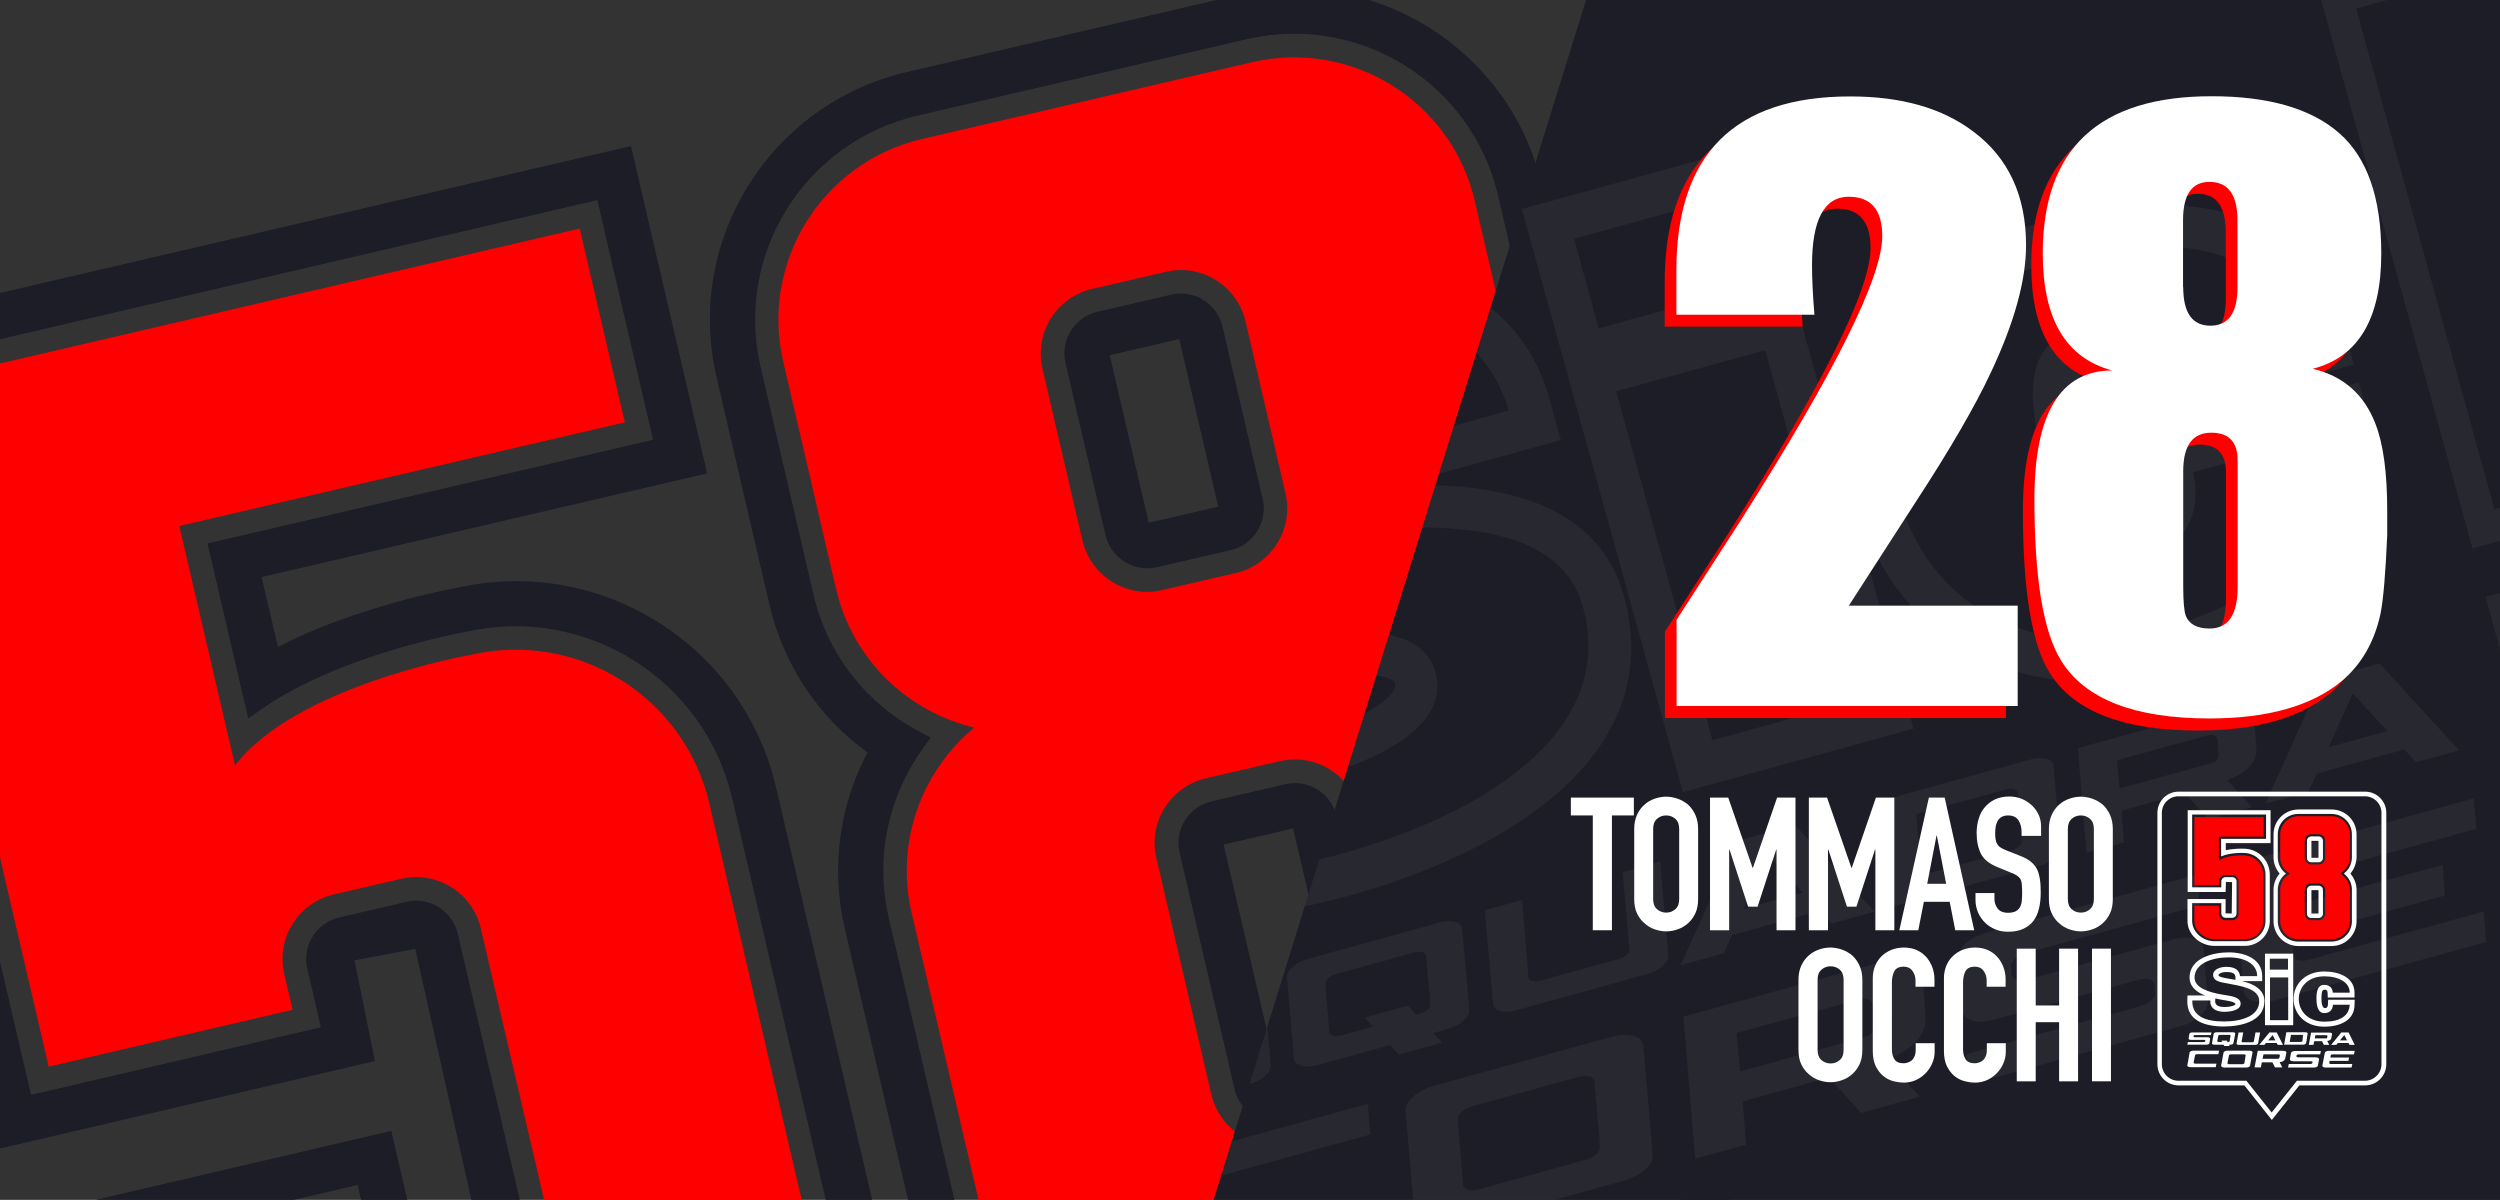 <?xml version="1.0" encoding="UTF-8"?> <svg xmlns="http://www.w3.org/2000/svg" xmlns:xlink="http://www.w3.org/1999/xlink" version="1.1" id="Livello_1" x="0px" y="0px" viewBox="0 0 1345.6 645.8" style="enable-background:new 0 0 1345.6 645.8;" xml:space="preserve"><rect x="0" y="0" width="1345.6" height="645.8" fill="#333333" stroke="none"/> <style type="text/css"> .st0{clip-path:url(#SVGID_00000148649425907352137770000005420761621049058751_);} .st1{fill-rule:evenodd;clip-rule:evenodd;fill:#FF0000;} .st2{fill-rule:evenodd;clip-rule:evenodd;fill:#1C1D26;} .st3{fill:#FF0000;} .st4{fill:#1C1D26;} .st5{opacity:5.000000e-02;clip-path:url(#SVGID_00000157989594434410649370000017744629393692177575_);} .st6{fill:#FFFFFF;} .st7{fill-rule:evenodd;clip-rule:evenodd;fill:#FFFFFF;} </style> <g> <g> <defs> <rect id="SVGID_1_" x="-11" y="-9.7" width="952.4" height="665.2"></rect> </defs> <clipPath id="SVGID_00000145770695747433794590000015925445185338597008_"> <use xlink:href="#SVGID_1_" style="overflow:visible;"></use> </clipPath> <g style="clip-path:url(#SVGID_00000145770695747433794590000015925445185338597008_);"> <g> <path class="st1" d="M561.1,198.4c-4.5-19.2,7.5-38.4,26.7-42.9l39.7-9.2c19.2-4.5,38.4,7.5,42.9,26.7l21.5,92.5 c4.5,19.2-7.5,38.4-26.7,42.9l-39.7,9.2c-19.2,4.5-38.4-7.5-42.9-26.7L561.1,198.4z M622.4,461.8c-4.5-19.2,7.5-38.4,26.7-42.9 l39.7-9.2c19.2-4.5,38.4,7.5,42.9,26.7l29.6,127.3c4.5,19.2-7.5,38.4-26.7,42.9l-39.7,9.2c-19.2,4.5-38.4-7.5-42.9-26.7 L622.4,461.8z M421.6,194.8c-12.5-53.8,20.9-107.5,74.7-120l177.5-41.3c53.8-12.5,107.5,20.9,120,74.7l28.4,122.2 c8.9,38.2-5.4,76.4-33.8,99.8c35.8,8.5,65.5,36.4,74.4,74.6l38.9,166.9c12.5,53.8-20.9,107.5-74.7,120L649.6,733 c-53.8,12.5-107.5-20.9-120-74.7l-38.9-166.9c-8.9-38.2,5.4-76.4,33.7-99.8c-35.8-8.5-65.5-36.4-74.4-74.6L421.6,194.8z"></path> <path class="st2" d="M671,21.1C731.6,7,792.2,44.7,806.3,105.2l28.4,122.2c7.8,33.4-0.2,66.7-19,92.3l-3.6,4.9l5.4,2.8 c28.2,14.6,50.1,41.1,57.9,74.4l38.9,166.9c14.1,60.6-23.6,121.1-84.2,135.3l-177.5,41.3c-60.6,14.1-121.2-23.6-135.3-84.2 l-38.9-166.9c-7.8-33.4,0.2-66.7,19-92.3l3.6-4.9l-5.4-2.8c-28.2-14.6-50.1-41.1-57.8-74.4l-28.4-122.2 c-14.1-60.6,23.6-121.1,84.2-135.3L671,21.1z M692.1,603.4l39.7-9.2c12.4-2.9,20.1-15.3,17.2-27.6l-29.6-127.3 c-2.9-12.4-15.3-20.1-27.6-17.2l-39.7,9.2c-12.4,2.9-20.1,15.3-17.2,27.6l29.6,127.3C667.3,598.6,679.7,606.3,692.1,603.4z M622.7,305.3l39.7-9.2c12.4-2.9,20.1-15.3,17.2-27.6L658,175.8c-2.9-12.4-15.3-20.1-27.6-17.2l-39.7,9.2 c-12.4,2.9-20.1,15.3-17.2,27.6l21.5,92.5C597.9,300.4,610.3,308.1,622.7,305.3z M846.1,316.7c25.7,18.6,45,46.3,52.8,79.7 l38.9,166.9c17.1,73.6-28.6,147.2-102.3,164.4L658,769c-73.6,17.1-147.2-28.6-164.4-102.3l-38.9-166.9 c-7.8-33.4-2.6-66.7,12.2-94.8c-25.7-18.6-45-46.3-52.8-79.7l-28.4-122.2C368.5,129.6,414.3,56,488,38.8L665.5-2.5 c73.6-17.1,147.2,28.6,164.4,102.3l28.4,122.2C866.1,255.3,860.9,288.7,846.1,316.7z M725.1,570.9l-37.4,8.7l-29.1-125l37.4-8.7 L725.1,570.9z M655.7,272.7l-37.4,8.7l-21-90.2l37.4-8.7L655.7,272.7z"></path> </g> <g> <path class="st3" d="M-58.7,209.3L312,123l24.3,104.3L96.5,283.1l30,128.9c32.9-43.1,126.7-59.5,126.7-59.5 c57.6-13.4,115.2,22.4,128.6,80l57.5,246.8c12.5,53.8-20.9,107.5-74.7,120l-165.4,38.5C145.5,850.4,83,819,70.5,765.2l-19-81.6 L183,653l10,43c4.5,19.2,23.7,31.1,42.9,26.7l36.2-8.4c19.2-4.5,31.2-23.7,26.7-42.9l-40-171.7c-4.5-19.2-23.7-31.1-42.9-26.7 l-36.2,8.4c-19.2,4.5-31.2,23.7-26.7,42.9l4.5,19.2L26.2,574.1L-58.7,209.3z"></path> <path class="st2" d="M351.5,236.7l-239.8,55.8l21.9,94.2l6.3-4.4c18.1-12.8,39.8-21.9,58.1-28.2c26.2-9,48.9-13.3,52.6-14 c64.3-14.7,128.5,25.3,143.5,89.6l57.5,246.8c14.1,60.6-23.6,121.1-84.2,135.3l-165.4,38.5C142.9,864,72.6,830,58.2,768.1 l-21.9-93.9l156.2-36.4l12.9,55.3c2.9,12.4,15.3,20.1,27.6,17.2l36.2-8.4c12.4-2.9,20.1-15.3,17.2-27.6l-40-171.7 c-2.9-12.4-15.3-20.1-27.6-17.2l-36.2,8.4c-12.4,2.9-20.1,15.3-17.2,27.6l7.3,31.5l-156,36.4L-74,199.8l395.5-92.1L351.5,236.7z M190.2,331.2c27.4-9.4,51.1-14,55.7-14.8c77.2-17.5,154,30.6,171.9,107.8L475.3,671c17.1,73.6-28.6,147.2-102.3,164.4 l-165.4,38.5c-69.5,16.2-155-22.7-173.1-100.2L7.2,656.1l203.4-47.4l17.8,76.3l32.7-6.2l-37.6-168.1l-32.7,6.2l11,54.2 L-1.4,618.5l-101.7-436.8L339.6,78.6l41,176.2l-239.8,55.8l8.8,37.6C163.5,341,177.8,335.4,190.2,331.2z"></path> </g> </g> </g> <g> <polygon class="st4" points="1356.7,-7.9 856.1,-7.9 650.8,653.6 1356.7,653.6 "></polygon> <g> <defs> <polygon id="SVGID_00000154398597569986867170000009703146464530653871_" points="1356.7,-7.9 856.1,-7.9 650.8,653.6 1356.7,653.6 "></polygon> </defs> <clipPath id="SVGID_00000041254657493745737410000016631764591837195422_"> <use xlink:href="#SVGID_00000154398597569986867170000009703146464530653871_" style="overflow:visible;"></use> </clipPath> <g style="opacity:5.000000e-02;clip-path:url(#SVGID_00000041254657493745737410000016631764591837195422_);"> <path class="st6" d="M1314.7,465.5l1.2,16.5l-82.3,22.7l0.8,9.4c0.1,1.3,0.9,2.1,2.5,2.7c1.6,0.5,3.5,0.4,5.7-0.2l94.2-26 l1.4,16.4l-113.9,31.4c-4.3,1.2-8.1,1.3-11.4,0.3c-3.3-0.9-5-2.7-5.2-5.3l-4.9-58.6c-0.2-2.6,1.1-5.2,4-7.9 c2.9-2.6,6.5-4.6,10.8-5.8l113.9-31.4l1.4,16.4l-94.2,26c-2.2,0.6-4,1.6-5.4,2.9c-1.4,1.3-2.1,2.6-2,3.8l0.8,9.3L1314.7,465.5z M610.3,654.1l-1.2-15.3c-0.5-5.8,7.3-11.6,14.9-13.7l112.2-31l1.4,16.5l-92.7,25.6c-4.5,1.2-7.7,4.3-7.5,6.8l0.1,3.5l2.4,26.7 l0.5,5.3c0.2,2.8,4.2,3.5,8.3,2.4l92.6-25.6l1.4,16.4l-112.3,31c-7.2,2-16,0.9-16.5-5.1l-1.5-17L610.3,654.1z M888.3,606.3 l1.2,15.3c0.5,5.8-7.3,11.6-14.9,13.7l-96.5,26.7c-8.3,2.3-16,0.3-16.5-5.1l-5.1-58.7c-0.5-6,7.7-11.7,14.9-13.7l96.6-26.6 c7.2-2,16-0.9,16.5,5.1l1.5,17L888.3,606.3z M858.6,587.3l-0.5-5.3c-0.2-2.8-4.2-3.5-8.3-2.4l-58,16c-3.5,1-7.4,4-7.2,7 l2.9,35.1c0.3,2.7,4.1,3.7,8.3,2.5l57.8-16c4.5-1.2,7.7-4.3,7.5-6.8l-0.1-3.5L858.6,587.3z M936.6,576.7l66.9-18.5 c4.2-1.2,5.7-3.8,5.4-7.9l-0.7-8.5c-0.3-3.2-2.6-5.3-7.9-3.8L934.7,556L936.6,576.7z M1015.3,570.7l18,19.6l-31.6,8.7l-17.4-19 l-46.3,12.8l1.8,23.3l-27.4,7.6l-6.3-76.5l110.9-30.6c10.5-2.9,16.9-1.1,17.5,5.7l1.9,24.8c0.6,7.2-3.7,13.8-11.4,18.7 C1022,567.7,1018.6,569.3,1015.3,570.7z M1184,487.2l-94.2,26c-3.5,1-7.6,3.9-7.4,6.9l0.4,4.7c0.2,2.7,4.1,3.7,8.3,2.5 l78.5-21.7c7.2-2,15.9-0.9,16.4,5l2.4,28.1c0.5,5.8-7.3,11.6-14.8,13.7l-113.9,31.4l-1.4-16.4l94.2-26c4.5-1.2,7.6-4.4,7.4-6.9 l-0.4-4.7c-0.2-2.8-4.2-3.6-8.3-2.5l-78.5,21.7c-8.3,2.3-16,0.3-16.4-5.1l-2.4-28.1c-0.5-6,7.6-11.7,14.8-13.7l113.9-31.4 L1184,487.2z"></path> <path class="st6" d="M680.7,535L611,554.2c-2.6,0.7-5.6,2.9-5.5,5.1l0.3,3.5c0.2,2,3,2.7,6.2,1.9l58.1-16 c5.3-1.5,11.8-0.7,12.1,3.7l1.8,20.8c0.4,4.3-5.4,8.6-11,10.1l-84.3,23.3l-1-12.1l69.7-19.2c3.3-0.9,5.6-3.3,5.5-5.1l-0.3-3.5 c-0.2-2-3.1-2.7-6.1-1.8l-58.1,16c-6.1,1.7-11.9,0.2-12.2-3.8l-1.8-20.8c-0.4-4.4,5.6-8.7,11-10.1l84.3-23.3L680.7,535z M819.2,484.4l3.5,41.6c0.2,2,3.1,2.7,6.1,1.9l42.7-11.8c3.3-0.9,5.7-3.2,5.5-5l-3.6-41.7l20.2-5.6l4.3,50.3 c0.4,4.3-5.4,8.6-11,10.1l-71.2,19.7c-6.1,1.7-11.8,0.2-12.1-3.8l-4.4-50.2L819.2,484.4z M1108.2,444.6l0.9,11.2 c0.4,4.3-5.4,8.6-11,10.1l-82.8,22.9l-4.9-57.2l82.8-22.9c5.3-1.5,11.8-0.7,12.1,3.7l1.1,12.5L1108.2,444.6z M1086.3,430.6 l-0.4-3.9c-0.2-2-3.1-2.6-6.1-1.8l-48.4,13.3l2.7,33l48.5-13.4c3.3-0.9,5.7-3.2,5.5-5l-0.1-2.6L1086.3,430.6z M1140.8,424.4 l49.3-13.6c3.1-0.8,4.2-2.8,4-5.8l-0.5-6.3c-0.2-2.4-1.9-3.9-5.8-2.8l-48.3,13.3L1140.8,424.4z M1198.8,420l13.3,14.5l-23.3,6.4 l-12.8-14l-34.1,9.4l1.3,17.2l-20.2,5.6l-4.6-56.4l81.8-22.6c7.7-2.1,12.5-0.8,12.9,4.2l1.4,18.3c0.5,5.3-2.7,10.2-8.4,13.8 C1203.8,417.8,1201.3,419,1198.8,420z M771.5,556.1l4.7,5.1l-23.3,6.4l-4.7-5.1l-39.6,10.9c-6.1,1.7-11.8,0.2-12.1-3.8 l-3.8-43.3c-0.3-4.4,5.7-8.7,11-10.1l71.2-19.7c5.3-1.5,11.8-0.7,12.1,3.7l1.1,12.5l1.8,19.6l0.9,11.2c0.4,4.3-5.4,8.6-11,10.1 L771.5,556.1z M757.9,541.2l4.5,4.9l1.9-0.5c3.3-0.9,5.7-3.2,5.5-5l-0.1-2.6l-1.8-19.7l-0.4-3.9c-0.2-2-3.1-2.6-6.1-1.8 l-42.7,11.8c-2.6,0.7-5.5,2.9-5.3,5.2l2.1,25.9c0.2,2,3.1,2.7,6.1,1.9l17.4-4.8l-4.5-4.9L757.9,541.2z M1285,393.5l-18.6-20.3 l-13.1,29L1285,393.5z M1323.6,403.9l-23.2,6.4l-6.3-6.9l-47.2,13l-4.4,9.8l-23.2,6.4l30.1-66.9l8.1-2.2l15.2-4.2l8.1-2.2 L1323.6,403.9z M979.4,490.3l-47.2,13l-4.4,9.8l-23.2,6.4l30.1-66.9l8.1-2.2l15.2-4.2l8.1-2.2l42.9,46.7l-23.2,6.4L979.4,490.3z M938.6,489.1l31.7-8.7l-18.6-20.3L938.6,489.1z"></path> <g> <path class="st7" d="M1783.8-141.4c42-11.6,85.4,13,96.9,55l23.3,84.6c6.4,23.1,1.8,46.7-10.7,65.1l-2.4,3.5l3.8,1.8 c20.1,9.4,36.2,27.3,42.5,50.4l31.9,115.6c11.6,41.9-13.1,85.3-55,96.9l-122.9,33.9c-42,11.6-85.4-13-96.9-55l-31.9-115.6 c-6.4-23.1-1.8-46.7,10.7-65.1l2.4-3.5l-3.8-1.8c-20.1-9.4-36.2-27.3-42.5-50.4l-23.3-84.6c-11.6-42,13.1-85.3,55-96.9 L1783.8-141.4z M1815.1,265.1l27.5-7.6c8.6-2.4,13.6-11.2,11.2-19.8l-24.3-88.1c-2.4-8.6-11.2-13.6-19.8-11.2l-27.5,7.6 c-8.6,2.4-13.6,11.2-11.2,19.8l24.3,88.1C1797.6,262.4,1806.5,267.4,1815.1,265.1z M1758.1,58.6l27.5-7.6 c8.6-2.4,13.6-11.2,11.2-19.8l-17.7-64.1c-2.4-8.6-11.2-13.6-19.8-11.2l-27.5,7.6c-8.6,2.4-13.6,11.2-11.2,19.8l17.7,64.1 C1740.7,55.9,1749.5,61,1758.1,58.6z M1914.6,60.3c18.5,12.3,32.8,31.1,39.2,54.2l31.9,115.6c14.1,51-15.9,103.7-66.8,117.8 l-122.9,33.9c-51,14.1-103.7-15.9-117.8-66.8l-31.9-115.6c-6.4-23.1-3.7-46.6,5.8-66.6c-18.5-12.3-32.8-31.1-39.2-54.2 L1589.6-6c-14.1-51,15.9-103.7,66.8-117.8l122.9-33.9c51-14.1,103.7,15.9,117.8,66.8l23.3,84.6 C1926.8,16.8,1924.2,40.3,1914.6,60.3z M1837.2,241.3l-25.9,7.1l-23.9-86.5l25.9-7.1L1837.2,241.3z M1780.3,34.9l-25.9,7.1 l-17.2-62.4l25.9-7.1L1780.3,34.9z"></path> </g> <g> <path class="st7" d="M1566.7,18.3l-166.1,45.8l18,65.2l4.3-3.3c12.3-9.5,27.2-16.5,39.8-21.4c18.1-7,33.8-10.7,36.4-11.3 c44.5-12.1,90.6,14,102.8,58.5l47.2,170.9c11.6,42-13.1,85.3-55,96.9l-114.5,31.6c-41,11.3-91.1-10.5-103-53.3l-17.9-65 l108.1-29.8l10.6,38.3c2.4,8.6,11.2,13.6,19.8,11.2l25.1-6.9c8.6-2.4,13.6-11.2,11.2-19.8l-32.8-118.9 c-2.4-8.6-11.2-13.6-19.8-11.2l-25.1,6.9c-8.6,2.4-13.6,11.2-11.2,19.8l6,21.8l-108,29.8L1268.2,4.6L1542-70.9L1566.7,18.3z M1456.5,89c18.9-7.4,35.3-11.2,38.5-11.9c53.5-14.4,108.5,17.1,123.2,70.5l47.2,170.9c14.1,51-15.9,103.7-66.8,117.8 l-114.5,31.6c-48.1,13.3-109-11.5-123.8-65.2l-22.5-81.4l140.8-38.9l14.6,52.8l22.7-5.3l-31-116.4l-22.7,5.3l9.2,37.6 l-140.6,38.8L1247.4-7.2l306.5-84.6l33.7,122L1421.5,76l7.2,26.1C1438.2,96.6,1448,92.3,1456.5,89z"></path> </g> <path class="st7" d="M792.1,262.6c-12.8-1.5-26.5-1.8-40.3-1.4l88.3-24.3l-6.1-22c-20.7-74.8-104.1-83.9-175.7-64.1 c-71.5,19.7-165.1,73.9-141.7,158.5c10.2,36.9,43.5,51.3,73,56.7c5.8,1.1,11.9,1.9,18,2.4L529.5,390l5.1,21.4 c21.6,91.4,110.4,93.1,192.5,70.4C800.9,461.4,899,411.1,874,320.6C862.6,279.3,824.6,266.4,792.1,262.6z M721,459.8 c-82.7,22.8-148,15-164.3-53.7l79.2-21.8c5.3,30.7,33.9,44.6,74.5,33.4c31.1-8.6,70.2-27,62.3-55.8c-8.8-31.8-61-19.8-93.8-17.2 c-53.2,4.6-127.2,6.5-140.4-41.4c-17-61.7,51.6-110,125.8-130.5c70.2-19.4,132.7-6,147.7,48.2l-74.7,20.6 c-10.5-26.5-33.8-34.5-71.4-24.2c-28.6,7.9-54.6,27.1-48.1,50.7c8.1,29.2,44.1,22.9,76.7,19.9c58-4.7,142.5-15.5,157.5,38.7 C870.5,393.6,798.7,438.4,721,459.8z M658.4,380.4l-1.9-11.4c8.5-0.4,16.7-1.1,24.3-1.7c15.6-1.2,35.8-4.8,53.2-4.2 c8.4,0.3,12.6,1.5,14.7,2.6c1,0.5,1.4,1,1.7,1.3c0.2,0.3,0.3,0.6,0.4,0.9c0.2,0.7,0.4,1.7-0.4,3.3c-0.8,1.7-2.9,4.3-7.6,7.7 c-9.4,6.9-23.9,12.8-38.4,16.7C670.8,404.9,660.4,392.5,658.4,380.4z M721.3,262.9c-10,0.8-19.7,1.6-28.7,2.4 c-8,0.7-16.3,1.7-24.2,2.2c-7.6,0.5-13.7,0.6-18.7,0c-4.6-0.5-6.8-1.4-8-2.2c-1.1-0.8-1.5-1.7-1.9-3.2 c-0.4-1.4,2.3-14.4,32.2-22.7c31.8-8.8,39.7-0.5,44.2,10.7L721.3,262.9z"></path> <path class="st7" d="M1269.6,205.9L1153.2,238l4.8,20c3.3,11.9-0.3,18.2-9.6,20.7c-4.5,1.2-9.4-0.8-14.6-9.6 c-6.2-10.5-8.9-19-11.7-29.1c-2.9-10.5-5.5-21.9-4.8-31.1c0.5-7.3,5.1-9.4,8.9-10.4c10.3-2.8,14.8,2.5,16.9,9.1l6.6,21 l117.2-32.3c0,0-1.6-6.8-5.5-20.8c-18.7-67.8-93.7-74.9-159.1-56.9c-86.7,23.9-118.1,95.5-101,157.5 c17.1,62,81.1,108.3,167.8,84.4c73.2-20.2,124.9-67,106.7-133C1272.8,217.7,1269.6,205.9,1269.6,205.9z M1162.8,338.6 c-74.7,20.6-126-18.8-139.8-68.5c-13.7-49.7,10.1-109.8,84.8-130.4c64.2-17.7,119.3-3.5,131,40.7l-74.2,20.5 c-4.7-15.2-18.1-31.6-47.5-23.5c-32.1,8.9-22.9,48.1-17.2,68.7c5.8,20.8,20.4,64,52.5,55.2c29.1-8,31.7-31.7,28-47.1l73.2-20.2 C1264.4,282.4,1232,319.5,1162.8,338.6z"></path> <path class="st6" d="M943.2,78.3l-124.1,34.2l86.7,313.9l124.1-34.2L943.2,78.3z M1001.9,376.3l-80.2,22.1l-51.8-187.8 l80.2-22.1L1001.9,376.3z M860.5,176.7l-13.3-48.2l80.2-22.1l13.3,48.2L860.5,176.7z"></path> </g> </g> </g> <g> <g> <g> <path class="st3" d="M896.1,340l33.9-52.5c51.2-80.4,76.8-131.8,76.8-154c0-14.1-6-21.2-18-21.2c-13.2,0-19.8,12.3-19.8,36.9 c0,6.9,0.4,15.8,1.3,26.6h-74.3V152c0-62.4,31.2-93.6,93.6-93.6c27.6,0,49.6,6.3,66.2,18.9c18.9,14.1,28.4,34.5,28.4,61.2 c0,18.9-6.3,41.7-18.9,68.4c-8.4,18-21.9,41.3-40.5,69.8l-36,55.8h90.9v54H896.1V340z"></path> <path class="st3" d="M1254.3,373c-16.2,13.5-40,20.2-71.3,20.2c-40.3,0-66.9-10.3-79.8-31.1c-9.6-15.3-14.4-44.2-14.4-86.9 c0-46.2,14-69.3,41.9-69.3c-24.9-6.6-37.4-27.6-37.4-63c0-56.4,30.3-84.6,90.9-84.6c30.6,0,53.5,6.6,68.6,19.8 c15.1,13.2,22.7,34.8,22.7,64.8c0,35.1-12.3,55.8-36.9,62.1c16.5,3.9,27.7,13.8,33.8,29.7c4.2,10.8,6.3,26.4,6.3,46.8 c0,4.5,0,8.9,0,13c-0.9,20.7-2.1,34.8-3.6,42.3C1271.7,352,1264.8,364,1254.3,373z M1168.8,161c0,13.8,4.9,20.7,14.6,20.7 c9.7,0,14.6-6.9,14.6-20.7v-36c0-13.8-5-20.7-15.1-20.7c-9.5,0-14.2,6.9-14.2,20.7V161z M1168.8,322.1c0,8.1,0.5,13.4,1.4,15.8 c1.8,4.5,6.1,6.8,12.8,6.8c10.1,0,15.1-7.5,15.1-22.5v-68c0-9.9-4.7-14.9-14.2-14.9c-10.1,0-15.1,6.9-15.1,20.7V322.1z"></path> </g> </g> <g> <path class="st6" d="M902.4,333.6l33.9-52.5c51.2-80.4,76.8-131.8,76.8-154c0-14.1-6-21.2-18-21.2c-13.2,0-19.8,12.3-19.8,36.9 c0,6.9,0.4,15.8,1.3,26.6h-74.3v-23.9c0-62.4,31.2-93.6,93.6-93.6c27.6,0,49.6,6.3,66.2,18.9c18.9,14.1,28.4,34.5,28.4,61.2 c0,18.9-6.3,41.7-18.9,68.4c-8.4,18-21.9,41.3-40.5,69.8l-36,55.8h90.9v54H902.4V333.6z"></path> <path class="st6" d="M1260.5,366.5c-16.2,13.5-40,20.2-71.3,20.2c-40.3,0-66.9-10.3-79.8-31.1c-9.6-15.3-14.4-44.2-14.4-86.9 c0-46.2,14-69.3,41.9-69.3c-24.9-6.6-37.4-27.6-37.4-63c0-56.4,30.3-84.6,90.9-84.6c30.6,0,53.5,6.6,68.6,19.8 c15.1,13.2,22.7,34.8,22.7,64.8c0,35.1-12.3,55.8-36.9,62.1c16.5,3.9,27.7,13.8,33.8,29.7c4.2,10.8,6.3,26.4,6.3,46.8 c0,4.5,0,8.9,0,13c-0.9,20.7-2.1,34.8-3.6,42.3C1278,345.5,1271.1,357.5,1260.5,366.5z M1175.1,154.6c0,13.8,4.9,20.7,14.6,20.7 c9.7,0,14.6-6.9,14.6-20.7v-36c0-13.8-5-20.7-15.1-20.7c-9.5,0-14.2,6.9-14.2,20.7V154.6z M1175.1,315.7c0,8.1,0.5,13.4,1.4,15.8 c1.8,4.5,6.1,6.8,12.8,6.8c10.1,0,15.1-7.5,15.1-22.5v-68c0-9.9-4.7-14.9-14.2-14.9c-10.1,0-15.1,6.9-15.1,20.7V315.7z"></path> </g> </g> <g> <g> <path class="st6" d="M857.3,500.7v-61.8h-11.8v-9.6h33.9v9.6h-11.8v61.8H857.3z"></path> <path class="st6" d="M879.6,446.2c0-2.9,0.5-5.4,1.5-7.6c1-2.2,2.3-4,4-5.5c1.6-1.4,3.4-2.5,5.5-3.2c2-0.7,4.1-1.1,6.2-1.1 c2.1,0,4.1,0.4,6.2,1.1c2,0.7,3.9,1.8,5.6,3.2c1.6,1.5,2.9,3.3,3.9,5.5c1,2.2,1.5,4.7,1.5,7.6v37.7c0,3-0.5,5.6-1.5,7.7 c-1,2.1-2.3,3.9-3.9,5.3c-1.7,1.5-3.5,2.6-5.6,3.3c-2,0.7-4.1,1.1-6.2,1.1c-2.1,0-4.1-0.4-6.2-1.1c-2-0.7-3.9-1.8-5.5-3.3 c-1.7-1.4-3-3.2-4-5.3c-1-2.1-1.5-4.7-1.5-7.7V446.2z M889.8,483.9c0,2.5,0.7,4.3,2.1,5.5c1.4,1.2,3,1.8,4.9,1.8 c1.9,0,3.5-0.6,4.9-1.8c1.4-1.2,2.1-3,2.1-5.5v-37.7c0-2.5-0.7-4.3-2.1-5.5c-1.4-1.2-3-1.8-4.9-1.8c-1.9,0-3.5,0.6-4.9,1.8 c-1.4,1.2-2.1,3-2.1,5.5V483.9z"></path> <path class="st6" d="M920.4,500.7v-71.4h9.8l13.1,37.8h0.2l13-37.8h9.9v71.4h-10.2v-43.4h-0.2L946,488h-5.1l-10-30.7h-0.2v43.4 H920.4z"></path> <path class="st6" d="M973.6,500.7v-71.4h9.8l13.1,37.8h0.2l13-37.8h9.9v71.4h-10.2v-43.4h-0.2L999.2,488h-5.1l-10-30.7h-0.2v43.4 H973.6z"></path> <path class="st6" d="M1022.3,500.7l15.9-71.4h8.5l15.9,71.4h-10.2l-3-15.3h-13.9l-3,15.3H1022.3z M1047.5,475.7l-5-25.9h-0.2 l-5,25.9H1047.5z"></path> <path class="st6" d="M1098.3,449.9h-10.2v-2.3c0-2.3-0.6-4.4-1.7-6.1c-1.1-1.7-3-2.6-5.6-2.6c-1.4,0-2.5,0.3-3.4,0.8 c-0.9,0.5-1.6,1.2-2.1,2c-0.5,0.9-0.9,1.9-1.1,3c-0.2,1.1-0.3,2.3-0.3,3.5c0,1.4,0,2.6,0.2,3.5c0.1,0.9,0.4,1.8,0.8,2.5 c0.4,0.7,1,1.4,1.8,1.9c0.8,0.5,1.8,1.1,3.2,1.6l7.8,3.1c2.3,0.9,4.1,1.9,5.5,3.1c1.4,1.2,2.5,2.5,3.3,4.1 c0.7,1.6,1.2,3.4,1.5,5.5c0.3,2,0.4,4.4,0.4,7c0,3-0.3,5.8-0.9,8.4c-0.6,2.6-1.6,4.8-2.9,6.6c-1.4,1.9-3.2,3.3-5.5,4.4 c-2.3,1.1-5,1.6-8.3,1.6c-2.5,0-4.8-0.4-6.9-1.3c-2.1-0.9-4-2.1-5.5-3.6c-1.5-1.5-2.8-3.3-3.7-5.4s-1.4-4.3-1.4-6.7v-3.8h10.2 v3.2c0,1.9,0.6,3.6,1.7,5.1c1.1,1.5,3,2.3,5.6,2.3c1.7,0,3.1-0.3,4.1-0.8c1-0.5,1.7-1.2,2.3-2.2c0.5-0.9,0.9-2.1,1-3.4 c0.1-1.3,0.2-2.8,0.2-4.4c0-1.9-0.1-3.4-0.2-4.6c-0.1-1.2-0.4-2.2-0.8-2.9c-0.5-0.7-1.1-1.3-1.9-1.8c-0.8-0.5-1.8-1-3.1-1.5 l-7.3-3c-4.4-1.8-7.4-4.2-8.9-7.2c-1.5-3-2.3-6.7-2.3-11.2c0-2.7,0.4-5.2,1.1-7.6c0.7-2.4,1.8-4.5,3.3-6.2 c1.4-1.7,3.2-3.1,5.4-4.2c2.2-1,4.8-1.6,7.8-1.6c2.5,0,4.9,0.5,7,1.4c2.1,0.9,3.9,2.2,5.5,3.7c3.1,3.2,4.6,6.9,4.6,11V449.9z"></path> <path class="st6" d="M1102.8,446.2c0-2.9,0.5-5.4,1.5-7.6c1-2.2,2.3-4,4-5.5c1.6-1.4,3.4-2.5,5.5-3.2c2-0.7,4.1-1.1,6.2-1.1 c2.1,0,4.1,0.4,6.2,1.1c2,0.7,3.9,1.8,5.6,3.2c1.6,1.5,2.9,3.3,3.9,5.5c1,2.2,1.5,4.7,1.5,7.6v37.7c0,3-0.5,5.6-1.5,7.7 c-1,2.1-2.3,3.9-3.9,5.3c-1.7,1.5-3.5,2.6-5.6,3.3c-2,0.7-4.1,1.1-6.2,1.1c-2.1,0-4.1-0.4-6.2-1.1c-2-0.7-3.9-1.8-5.5-3.3 c-1.7-1.4-3-3.2-4-5.3c-1-2.1-1.5-4.7-1.5-7.7V446.2z M1113,483.9c0,2.5,0.7,4.3,2.1,5.5c1.4,1.2,3,1.8,4.9,1.8 c1.9,0,3.5-0.6,4.9-1.8c1.4-1.2,2.1-3,2.1-5.5v-37.7c0-2.5-0.7-4.3-2.1-5.5c-1.4-1.2-3-1.8-4.9-1.8c-1.9,0-3.5,0.6-4.9,1.8 c-1.4,1.2-2.1,3-2.1,5.5V483.9z"></path> <path class="st6" d="M968,527.4c0-2.9,0.5-5.4,1.5-7.6c1-2.2,2.3-4,4-5.5c1.6-1.4,3.4-2.5,5.5-3.2c2-0.7,4.1-1.1,6.2-1.1 c2.1,0,4.1,0.4,6.2,1.1c2,0.7,3.9,1.8,5.6,3.2c1.6,1.5,2.9,3.3,3.9,5.5c1,2.2,1.5,4.7,1.5,7.6v37.7c0,3-0.5,5.6-1.5,7.7 c-1,2.1-2.3,3.9-3.9,5.3c-1.7,1.5-3.5,2.6-5.6,3.3c-2,0.7-4.1,1.1-6.2,1.1c-2.1,0-4.1-0.4-6.2-1.1c-2-0.7-3.9-1.8-5.5-3.3 c-1.7-1.4-3-3.2-4-5.3c-1-2.1-1.5-4.7-1.5-7.7V527.4z M978.3,565.1c0,2.5,0.7,4.3,2.1,5.5c1.4,1.2,3,1.8,4.9,1.8 c1.9,0,3.5-0.6,4.9-1.8c1.4-1.2,2.1-3,2.1-5.5v-37.7c0-2.5-0.7-4.3-2.1-5.5c-1.4-1.2-3-1.8-4.9-1.8c-1.9,0-3.5,0.6-4.9,1.8 c-1.4,1.2-2.1,3-2.1,5.5V565.1z"></path> <path class="st6" d="M1041.3,561.6v4.4c0,2.2-0.4,4.3-1.3,6.3c-0.8,2-2,3.7-3.5,5.3c-1.5,1.5-3.2,2.8-5.2,3.7 c-2,0.9-4.1,1.4-6.4,1.4c-1.9,0-3.9-0.3-5.9-0.8c-2-0.5-3.8-1.5-5.4-2.8c-1.6-1.3-2.9-3.1-4-5.2c-1-2.1-1.6-4.8-1.6-8.1v-39.3 c0-2.3,0.4-4.5,1.2-6.5c0.8-2,1.9-3.7,3.4-5.2c1.5-1.5,3.2-2.6,5.3-3.5c2-0.8,4.3-1.3,6.8-1.3c4.8,0,8.7,1.6,11.7,4.7 c1.5,1.5,2.6,3.4,3.5,5.5c0.8,2.1,1.3,4.4,1.3,6.9v4h-10.2v-3.4c0-2-0.6-3.7-1.7-5.2c-1.1-1.5-2.7-2.2-4.6-2.2 c-2.5,0-4.2,0.8-5.1,2.4c-0.8,1.6-1.3,3.6-1.3,6V565c0,2.1,0.5,3.8,1.4,5.2c0.9,1.4,2.5,2.1,4.9,2.1c0.7,0,1.4-0.1,2.2-0.4 c0.8-0.2,1.5-0.6,2.2-1.2c0.6-0.5,1.1-1.3,1.5-2.2c0.4-0.9,0.6-2.1,0.6-3.5v-3.5H1041.3z"></path> <path class="st6" d="M1079.6,561.6v4.4c0,2.2-0.4,4.3-1.3,6.3c-0.8,2-2,3.7-3.5,5.3c-1.5,1.5-3.2,2.8-5.2,3.7 c-2,0.9-4.1,1.4-6.4,1.4c-1.9,0-3.9-0.3-5.9-0.8c-2-0.5-3.8-1.5-5.4-2.8c-1.6-1.3-2.9-3.1-4-5.2c-1-2.1-1.6-4.8-1.6-8.1v-39.3 c0-2.3,0.4-4.5,1.2-6.5c0.8-2,1.9-3.7,3.4-5.2c1.5-1.5,3.2-2.6,5.3-3.5c2-0.8,4.3-1.3,6.8-1.3c4.8,0,8.7,1.6,11.7,4.7 c1.5,1.5,2.6,3.4,3.5,5.5c0.8,2.1,1.3,4.4,1.3,6.9v4h-10.2v-3.4c0-2-0.6-3.7-1.7-5.2c-1.1-1.5-2.7-2.2-4.6-2.2 c-2.5,0-4.2,0.8-5.1,2.4c-0.8,1.6-1.3,3.6-1.3,6V565c0,2.1,0.5,3.8,1.4,5.2c0.9,1.4,2.5,2.1,4.9,2.1c0.7,0,1.4-0.1,2.2-0.4 c0.8-0.2,1.5-0.6,2.2-1.2c0.6-0.5,1.1-1.3,1.5-2.2c0.4-0.9,0.6-2.1,0.6-3.5v-3.5H1079.6z"></path> <path class="st6" d="M1085.5,582v-71.4h10.2v30.6h12.6v-30.6h10.2V582h-10.2v-31.8h-12.6V582H1085.5z"></path> <path class="st6" d="M1126,582v-71.4h10.2V582H1126z"></path> </g> </g> <g> <path class="st6" d="M1222.8,602.8l-14.8-18.6h-35.4c-6.3,0-11.4-5.1-11.4-11.4V437.5c0-6.3,5.1-11.4,11.4-11.4H1273 c6.3,0,11.4,5.1,11.4,11.4v135.3c0,6.3-5.1,11.4-11.4,11.4h-35.4L1222.8,602.8z M1172.5,428.6c-4.9,0-8.9,4-8.9,8.9v135.3 c0,4.9,4,8.9,8.9,8.9h36.6l13.6,17.1l13.6-17.1h36.6c4.9,0,8.9-4,8.9-8.9V437.5c0-4.9-4-8.9-8.9-8.9H1172.5z"></path> <g> <path class="st6" d="M1264.4,569.1l-0.4,1.9h-10.1l-0.2,1.1c0,0.1,0,0.3,0.2,0.4c0.2,0.1,0.4,0.2,0.7,0.2h11.5l-0.4,1.9h-14 c-0.5,0-1-0.1-1.3-0.3c-0.3-0.2-0.5-0.5-0.4-0.8l1.3-6.8c0.1-0.3,0.3-0.6,0.7-0.8c0.4-0.2,0.9-0.3,1.4-0.3h14l-0.4,1.9h-11.5 c-0.3,0-0.5,0.1-0.7,0.2c-0.2,0.1-0.3,0.2-0.3,0.4l-0.2,1.1H1264.4z M1178.2,568.4l0.3-1.8c0.1-0.7,1.2-1.1,2.1-1.1l13.8,0 l-0.4,1.9l-11.4,0c-0.5,0-1,0.3-1.1,0.5l-0.1,0.4l-0.6,3.1l-0.1,0.6c-0.1,0.3,0.4,0.5,0.9,0.5h11.4l-0.4,1.9H1179 c-0.9,0-1.9-0.4-1.7-1.1l0.4-2L1178.2,568.4z M1211.4,571.7l-0.3,1.8c-0.1,0.7-1.2,1.1-2.1,1.1l-11.8,0c-1,0-1.8-0.5-1.7-1.1 l1.3-6.9c0.1-0.7,1.2-1.1,2.1-1.1h11.8c0.9,0,1.9,0.4,1.7,1.1l-0.4,2L1211.4,571.7z M1208.6,568.6l0.1-0.6 c0.1-0.3-0.4-0.5-0.9-0.5h-7.1c-0.4,0-1,0.2-1,0.6l-0.8,4.1c-0.1,0.3,0.4,0.6,0.9,0.6h7.1c0.5,0,1-0.3,1.1-0.5l0.1-0.4 L1208.6,568.6z M1217.8,569.9l8.2,0c0.5,0,0.8-0.3,0.9-0.7l0.2-1c0.1-0.4-0.1-0.7-0.8-0.7l-8,0L1217.8,569.9z M1227,571.7 l1.4,2.8h-3.9l-1.4-2.7l-5.7,0l-0.5,2.7h-3.4l1.7-8.9l13.6,0c1.3,0,2,0.4,1.8,1.2l-0.6,2.9c-0.2,0.8-0.9,1.5-1.9,1.8 C1227.9,571.5,1227.4,571.6,1227,571.7z M1248.8,567.5h-11.6c-0.4,0-1,0.2-1.1,0.5l-0.1,0.5c-0.1,0.3,0.4,0.6,0.9,0.6h9.6 c0.9,0,1.8,0.4,1.7,1.1l-0.6,3.3c-0.1,0.7-1.2,1.1-2.1,1.1h-14l0.4-1.9h11.6c0.5,0,1-0.3,1.1-0.5l0.1-0.5 c0.1-0.3-0.4-0.5-0.9-0.5h-9.6c-1,0-1.8-0.5-1.7-1.1l0.6-3.3c0.1-0.7,1.2-1.1,2.1-1.1h14L1248.8,567.5z"></path> <path class="st6" d="M1190,557.1h-8.5c-0.3,0-0.7,0.1-0.8,0.4l-0.1,0.4c0,0.2,0.3,0.4,0.6,0.4h7.1c0.7,0,1.4,0.3,1.3,0.8 l-0.4,2.4c-0.1,0.5-0.9,0.8-1.6,0.8h-10.3l0.3-1.4h8.5c0.4,0,0.7-0.2,0.8-0.4l0.1-0.4c0-0.2-0.3-0.4-0.6-0.4h-7.1 c-0.8,0-1.4-0.3-1.3-0.8l0.4-2.4c0.1-0.5,0.9-0.8,1.6-0.8h10.3L1190,557.1z M1207.4,555.7l-0.9,4.9c0,0.2,0.3,0.4,0.6,0.4h5.2 c0.4,0,0.7-0.2,0.8-0.4l0.9-4.9h2.5l-1.1,5.9c-0.1,0.5-0.9,0.8-1.6,0.8l-8.7,0c-0.8,0-1.4-0.3-1.3-0.8l1.1-5.9H1207.4z M1241.5,560.2l-0.3,1.3c-0.1,0.5-0.9,0.8-1.6,0.8l-10.2,0l1.2-6.7h10.2c0.7,0,1.4,0.3,1.3,0.8l-0.3,1.5L1241.5,560.2z M1239.5,557.9l0.1-0.5c0-0.2-0.3-0.4-0.6-0.4l-5.9,0l-0.7,3.8l6,0c0.4,0,0.7-0.2,0.8-0.4l0.1-0.3L1239.5,557.9z M1245.9,558.9 l6.1,0c0.4,0,0.6-0.2,0.6-0.5l0.1-0.7c0.1-0.3-0.1-0.5-0.6-0.5l-5.9,0L1245.9,558.9z M1252.6,560.3l1.1,2.1h-2.9l-1-2l-4.2,0 l-0.4,2h-2.5l1.2-6.6l10,0c0.9,0,1.4,0.3,1.3,0.9l-0.4,2.1c-0.1,0.6-0.6,1.1-1.4,1.3C1253.3,560.2,1253,560.2,1252.6,560.3z M1199.7,562.3l0.4,0.7h-2.9l-0.4-0.7l-4.9,0c-0.8,0-1.4-0.3-1.3-0.8l0.9-5.1c0.1-0.5,0.9-0.8,1.6-0.8h8.7c0.7,0,1.4,0.3,1.3,0.8 l-0.3,1.5l-0.4,2.3l-0.3,1.3c-0.1,0.5-0.9,0.8-1.6,0.8H1199.7z M1198.6,560.2l0.4,0.7h0.2c0.4,0,0.7-0.2,0.8-0.4l0.1-0.3l0.4-2.3 l0.1-0.5c0-0.2-0.3-0.4-0.6-0.4h-5.2c-0.3,0-0.7,0.2-0.8,0.4l-0.6,3c0,0.2,0.3,0.4,0.6,0.4h2.1l-0.4-0.7H1198.6z M1263.3,560 l-1.5-2.9l-2.4,2.9H1263.3z M1267.4,562.4h-2.8l-0.5-1h-5.8l-0.8,1h-2.8l5.5-6.7h1h1.9h1L1267.4,562.4z M1225.4,561.4h-5.8 l-0.8,1h-2.8l5.5-6.7h1h1.9h1l3.4,6.7h-2.8L1225.4,561.4z M1220.8,560h3.9l-1.5-2.9L1220.8,560z"></path> <g> <g> <path class="st1" d="M1240.5,452.5c0-1.9,1.6-3.5,3.5-3.5h4c1.9,0,3.5,1.6,3.5,3.5l0,9.3c0,1.9-1.6,3.5-3.5,3.5h-4 c-1.9,0-3.5-1.6-3.5-3.5V452.5z M1240.5,479c0-1.9,1.6-3.5,3.5-3.5h4c1.9,0,3.5,1.6,3.5,3.5v12.8c0,1.9-1.6,3.5-3.5,3.5h-4 c-1.9,0-3.5-1.6-3.5-3.5V479z M1227.3,449.1c0-5.4,4.4-9.8,9.8-9.8h17.9c5.4,0,9.8,4.4,9.8,9.8v12.3c0,3.8-2.2,7.2-5.4,8.8 c3.2,1.6,5.4,4.9,5.4,8.8v16.8c0,5.4-4.4,9.8-9.8,9.8h-17.9c-5.4,0-9.8-4.4-9.8-9.8v-16.8c0-3.8,2.2-7.2,5.4-8.8 c-3.2-1.6-5.4-4.9-5.4-8.8V449.1z"></path> <path class="st7" d="M1254.9,438.1c6.1,0,11,4.9,11,11v12.3c0,3.4-1.5,6.4-3.9,8.4l-0.4,0.4l0.4,0.4c2.4,2,3.9,5,3.9,8.4v16.8 c0,6.1-4.9,11-11,11h-17.9c-6.1,0-11-4.9-11-11v-16.8c0-3.4,1.5-6.4,3.9-8.4l0.5-0.4l-0.5-0.4c-2.4-2-3.9-5-3.9-8.4v-12.3 c0-6.1,4.9-11,11-11H1254.9z M1244,494.1h4c1.2,0,2.3-1,2.3-2.3V479c0-1.2-1-2.3-2.3-2.3h-4c-1.2,0-2.3,1-2.3,2.3v12.8 C1241.7,493.1,1242.7,494.1,1244,494.1z M1244,464.1h4c1.2,0,2.3-1,2.3-2.3l0-9.3c0-1.2-1-2.3-2.3-2.3h-4c-1.2,0-2.3,1-2.3,2.3 v9.3C1241.7,463.1,1242.7,464.1,1244,464.1z M1265.1,470.2c2,2.4,3.3,5.4,3.3,8.8v16.8c0,7.4-6,13.4-13.4,13.4h-17.9 c-7.4,0-13.4-6-13.4-13.4v-16.8c0-3.4,1.2-6.4,3.3-8.8c-2-2.4-3.3-5.4-3.3-8.8l0-12.3c0-7.4,6-13.4,13.4-13.4h17.9 c7.4,0,13.4,6,13.4,13.4v12.3C1268.3,464.7,1267.1,467.8,1265.1,470.2z M1247.9,491.7h-3.8v-12.6h3.8V491.7z M1247.9,461.7 h-3.8v-9.1h3.8V461.7z"></path> </g> <g> <path class="st3" d="M1181.1,439.8h37.3v10.5h-24.1v13c4.1-3.4,13.4-2.9,13.4-2.9c5.8,0,10.5,4.7,10.5,10.5l0,24.8 c0,5.4-4.4,9.8-9.8,9.8h-16.6c-5.4,0-10.7-4.4-10.7-9.8v-8.2h13.2v4.3c0,1.9,1.6,3.5,3.5,3.5h3.6c1.9,0,3.5-1.6,3.5-3.5v-17.3 c0-1.9-1.6-3.5-3.5-3.5h-3.6c-1.9,0-3.5,1.6-3.5,3.5v1.9l-13.2,0V439.8z"></path> <path class="st7" d="M1219.6,451.5l-24.1,0v9.5l0.7-0.3c2-0.8,4.3-1.2,6.2-1.4c2.7-0.3,5-0.2,5.3-0.2c6.5,0,11.7,5.3,11.7,11.7 l0,24.8c0,6.1-4.9,11-11,11h-16.6c-6,0-11.9-4.8-11.9-11v-9.5h15.7v5.6c0,1.2,1,2.3,2.3,2.3h3.6c1.2,0,2.3-1,2.3-2.3v-17.3 c0-1.2-1-2.3-2.3-2.3h-3.6c-1.2,0-2.3,1-2.3,2.3v3.2l-15.7,0v-39.2h39.8V451.5z M1202.1,457c2.8-0.3,5.2-0.2,5.6-0.2 c7.8,0,14,6.3,14,14.1l0,24.8c0,7.4-6,13.4-13.4,13.4h-16.6c-7,0-14.3-5.6-14.3-13.4v-11.8h20.5l0,7.7l3.3,0.1l0.2-16.9 l-3.3-0.1l-0.2,5.4l-20.4,0v-44h44.6v17.7h-24.1v3.8C1199.4,457.3,1200.8,457.1,1202.1,457z"></path> </g> </g> <path class="st7" d="M1211.3,529.5c-1.4-0.6-3-1-4.5-1.4l10.8,0l0-2.7c0-9.2-9.2-12.8-18-12.8c-8.8,0-21.1,3.2-21.1,13.6 c0,4.5,3.3,7.2,6.5,8.8c0.6,0.3,1.3,0.6,2,0.8l-9.6,0l-0.1,2.6c-0.4,11.1,9.6,14.1,19.7,14.1c9.1,0,21.8-2.7,21.8-13.7 C1218.8,533.7,1214.8,531,1211.3,529.5z M1197,549.8c-10.1,0-17.3-2.9-17-11.3l9.7,0c-0.4,3.7,2.5,6.1,7.4,6.1 c3.8,0,8.9-0.9,8.9-4.4c0-3.9-6.3-4.2-10.1-4.9c-6.2-1.1-14.7-3.3-14.7-9.1c0-7.6,9.3-10.9,18.4-10.9c8.6,0,15.3,3.5,15.3,10.1 l-9.2,0c-0.4-3.3-2.8-5-7.4-5c-3.5,0-7.1,1.4-7.1,4.3c0,3.6,4.3,4,8.1,4.7c6.8,1.3,16.7,2.7,16.7,9.4 C1216.1,546.9,1206.5,549.8,1197,549.8z M1192.3,538.8l0.1-1.4c1,0.2,1.9,0.4,2.8,0.6c1.8,0.4,4.2,0.6,6.2,1.2 c0.9,0.3,1.4,0.6,1.6,0.8c0.1,0.1,0.1,0.2,0.2,0.2c0,0,0,0.1,0,0.1c0,0.1,0,0.2-0.1,0.4c-0.2,0.2-0.5,0.4-1.1,0.6 c-1.3,0.5-3.1,0.7-4.9,0.7C1193,542,1192.2,540.2,1192.3,538.8z M1203.2,527.4c-1.2-0.2-2.3-0.4-3.3-0.6 c-0.9-0.2-1.9-0.3-2.8-0.5c-0.9-0.2-1.6-0.4-2.1-0.6c-0.5-0.2-0.7-0.4-0.8-0.5c-0.1-0.1-0.1-0.2-0.1-0.4c0-0.2,0.7-1.6,4.4-1.6 c3.9,0,4.5,1.2,4.7,2.6L1203.2,527.4z"></path> <path class="st7" d="M1267.4,538.1l-14.3,0l-0.1,2.4c0,1.5-0.6,2.1-1.7,2.1c-0.5,0-1-0.4-1.4-1.6c-0.4-1.4-0.4-2.4-0.4-3.7 c0-1.3,0.1-2.7,0.4-3.7c0.3-0.8,0.9-0.9,1.3-0.9c1.3,0,1.6,0.8,1.6,1.6l0.1,2.6l14.4,0c0,0,0-0.8,0-2.5c0-8.3-8.3-11.5-16.3-11.5 c-10.6,0-16.5,7.2-16.5,14.8c0,7.6,5.8,14.9,16.5,14.9c9,0,16.3-3.7,16.3-11.8C1267.4,539.5,1267.4,538.1,1267.4,538.1z M1251.1,549.9c-9.2,0-13.8-6.1-13.8-12.2c0-6.1,4.6-12.2,13.8-12.2c7.9,0,13.7,3.4,13.6,8.8l-9.1,0c-0.1-1.9-1.1-4.2-4.7-4.2 c-3.9,0-4.1,4.8-4.1,7.3c0,2.6,0.3,7.9,4.2,7.9c3.6,0,4.6-2.6,4.7-4.5l9,0C1264.4,546.7,1259.6,549.9,1251.1,549.9z"></path> <path class="st6" d="M1234.3,513.3l-15.2,0l0,38.5l15.2,0L1234.3,513.3z M1231.6,549.1l-9.8,0v-23l9.8,0V549.1z M1221.7,521.9 l0-5.9l9.8,0l0,5.9L1221.7,521.9z"></path> </g> </g> </g> </svg> 